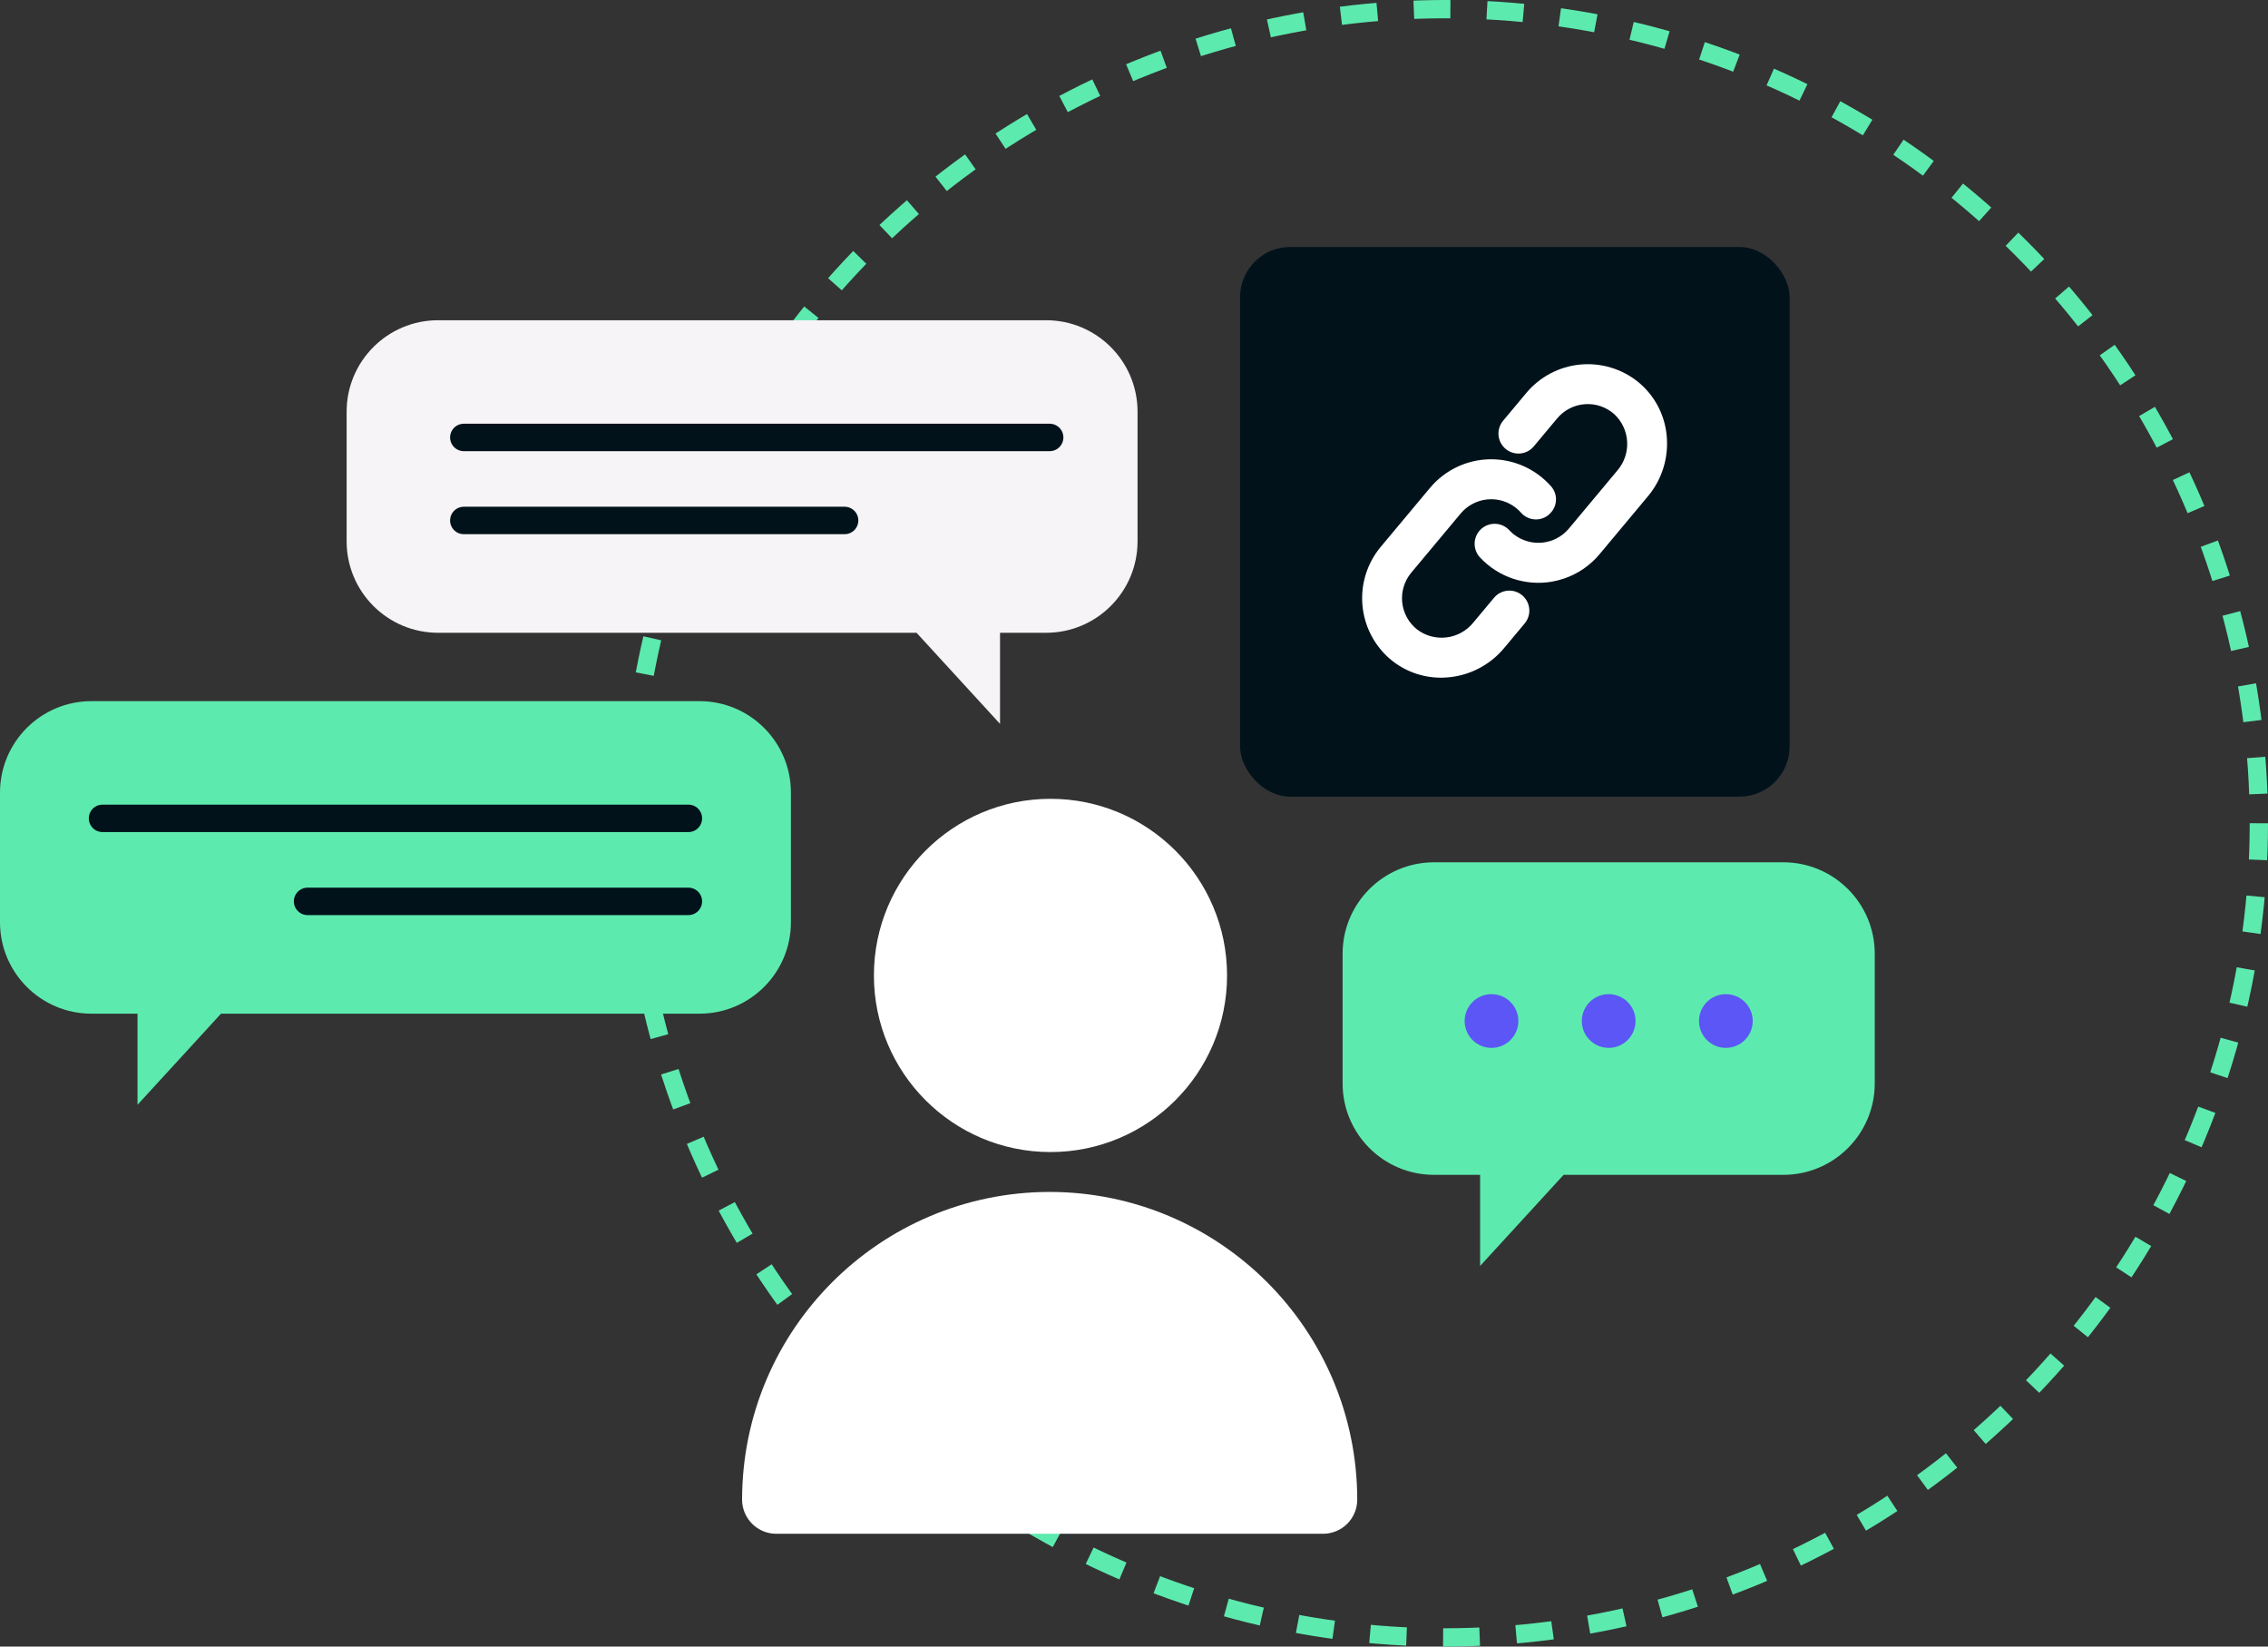 <?xml version="1.0" encoding="UTF-8"?> <svg xmlns="http://www.w3.org/2000/svg" width="496" height="360" viewBox="0 0 496 360" fill="none"><rect x="0" y="0" width="496" height="360" fill="#333333" stroke="none"/> <circle cx="316" cy="180" r="178" stroke="#5DEAAF" stroke-width="4" stroke-dasharray="8 8"></circle> <path fill-rule="evenodd" clip-rule="evenodd" d="M20 153.297C8.954 153.297 0 162.251 0 173.297V201.63C0 212.676 8.954 221.63 20 221.63H30.074V241.547L48.331 221.63H152.969C164.014 221.63 172.969 212.676 172.969 201.63V173.297C172.969 162.251 164.014 153.297 152.969 153.297H20Z" fill="#5DEAAF"></path> <path fill-rule="evenodd" clip-rule="evenodd" d="M313.62 188.531C302.574 188.531 293.62 197.486 293.62 208.531V236.865C293.62 247.91 302.574 256.865 313.62 256.865H323.694V276.781L341.951 256.865H390C401.046 256.865 410 247.91 410 236.865V208.531C410 197.486 401.046 188.531 390 188.531H313.62Z" fill="#5DEAAF"></path> <path fill-rule="evenodd" clip-rule="evenodd" d="M228.776 70.016C239.822 70.016 248.776 78.97 248.776 90.016V118.349C248.776 129.395 239.822 138.349 228.776 138.349H218.702V158.265L200.445 138.349H95.807C84.761 138.349 75.807 129.395 75.807 118.349V90.016C75.807 78.97 84.761 70.016 95.807 70.016H228.776Z" fill="#F7F4F7"></path> <path d="M101.432 95.641H229.557" stroke="#01121B" stroke-width="6" stroke-linecap="round"></path> <path d="M150.547 178.922H22.422" stroke="#01121B" stroke-width="6" stroke-linecap="round"></path> <path d="M101.432 113.792H184.713" stroke="#01121B" stroke-width="6" stroke-linecap="round"></path> <path d="M150.547 197.073H67.266" stroke="#01121B" stroke-width="6" stroke-linecap="round"></path> <rect x="271.198" y="54" width="120.181" height="120.181" rx="10.982" fill="#01121B"></rect> <path fill-rule="evenodd" clip-rule="evenodd" d="M358.193 83.463L358.194 83.464C359.979 84.908 361.456 86.695 362.539 88.719C363.621 90.744 364.286 92.966 364.494 95.252C364.723 97.609 364.482 99.989 363.787 102.254C363.092 104.518 361.956 106.623 360.444 108.446L349.816 121.167C347.764 123.629 345.07 125.474 342.034 126.499C341.174 126.79 340.294 127.015 339.4 127.172C336.542 127.664 333.606 127.437 330.858 126.511C328.11 125.585 325.636 123.99 323.659 121.868C322.871 121.019 322.452 119.892 322.495 118.735C322.537 117.578 323.037 116.484 323.884 115.695C324.731 114.906 325.857 114.485 327.015 114.525C328.172 114.565 329.266 115.062 330.057 115.908C331.432 117.384 333.276 118.337 335.276 118.605C337.275 118.872 339.305 118.437 341.019 117.373C341.76 116.915 342.427 116.346 342.996 115.686L343.094 115.578L353.749 102.821C355.232 101.074 355.984 98.822 355.848 96.534C355.712 94.246 354.7 92.099 353.021 90.539C352.149 89.766 351.131 89.175 350.027 88.803C348.923 88.43 347.756 88.282 346.594 88.369C345.432 88.455 344.299 88.773 343.262 89.304C342.225 89.836 341.305 90.57 340.557 91.463L335.432 97.597C334.688 98.487 333.622 99.045 332.467 99.148C331.312 99.252 330.163 98.892 329.274 98.149C328.384 97.406 327.826 96.339 327.722 95.184C327.619 94.029 327.978 92.881 328.722 91.991L333.846 85.857C336.791 82.363 340.985 80.156 345.533 79.709C350.081 79.262 354.624 80.609 358.193 83.463ZM322.152 136.181L326.732 130.699C327.476 129.81 328.542 129.252 329.697 129.148C330.852 129.045 332 129.404 332.89 130.148C333.78 130.891 334.338 131.957 334.441 133.112C334.545 134.267 334.185 135.416 333.442 136.306L328.877 141.769C326.16 144.997 322.393 147.165 318.237 147.893C317.7 147.987 317.159 148.057 316.614 148.101C314.327 148.302 312.023 148.043 309.838 147.338C307.653 146.633 305.632 145.497 303.894 143.997C300.45 140.992 298.317 136.761 297.948 132.206C297.579 127.651 299.004 123.132 301.919 119.612L312.727 106.675C314.339 104.746 316.349 103.188 318.619 102.107C320.889 101.027 323.366 100.45 325.88 100.416C328.394 100.381 330.885 100.891 333.184 101.909C335.483 102.927 337.534 104.429 339.199 106.314C339.888 107.088 340.275 108.086 340.288 109.123C340.302 110.159 339.941 111.166 339.272 111.959L339.22 112.022C338.821 112.498 338.325 112.883 337.764 113.15C337.203 113.417 336.591 113.56 335.97 113.569C335.341 113.577 334.718 113.45 334.143 113.196C333.568 112.941 333.055 112.566 332.639 112.095C332.348 111.767 332.033 111.461 331.697 111.18C330.293 110.005 328.553 109.303 326.726 109.175C324.899 109.048 323.079 109.501 321.525 110.47C320.783 110.928 320.116 111.496 319.547 112.156L319.467 112.245L308.629 125.218C307.883 126.113 307.324 127.149 306.986 128.264C306.647 129.379 306.535 130.55 306.657 131.709C306.779 132.868 307.132 133.99 307.695 135.01C308.258 136.03 309.02 136.927 309.935 137.648C311.769 139.023 314.062 139.637 316.338 139.364C318.613 139.091 320.696 137.951 322.152 136.181Z" fill="white"></path> <path fill-rule="evenodd" clip-rule="evenodd" d="M268.351 213.266C268.351 234.593 251.062 251.882 229.735 251.882C208.409 251.882 191.12 234.593 191.12 213.266C191.12 191.94 208.409 174.651 229.735 174.651C251.062 174.651 268.351 191.94 268.351 213.266ZM162.292 327.867C162.333 290.734 192.425 260.643 229.557 260.601C266.69 260.642 296.782 290.734 296.823 327.867C296.823 331.995 293.477 335.341 289.349 335.341H169.766C165.638 335.341 162.292 331.995 162.292 327.867Z" fill="white"></path> <circle cx="5.872" cy="5.872" r="5.872" transform="matrix(-1 0 0 1 383.307 217.359)" fill="#5B56F5"></circle> <circle cx="5.872" cy="5.872" r="5.872" transform="matrix(-1 0 0 1 357.682 217.359)" fill="#5B56F5"></circle> <circle cx="5.872" cy="5.872" r="5.872" transform="matrix(-1 0 0 1 332.057 217.359)" fill="#5B56F5"></circle> </svg> 